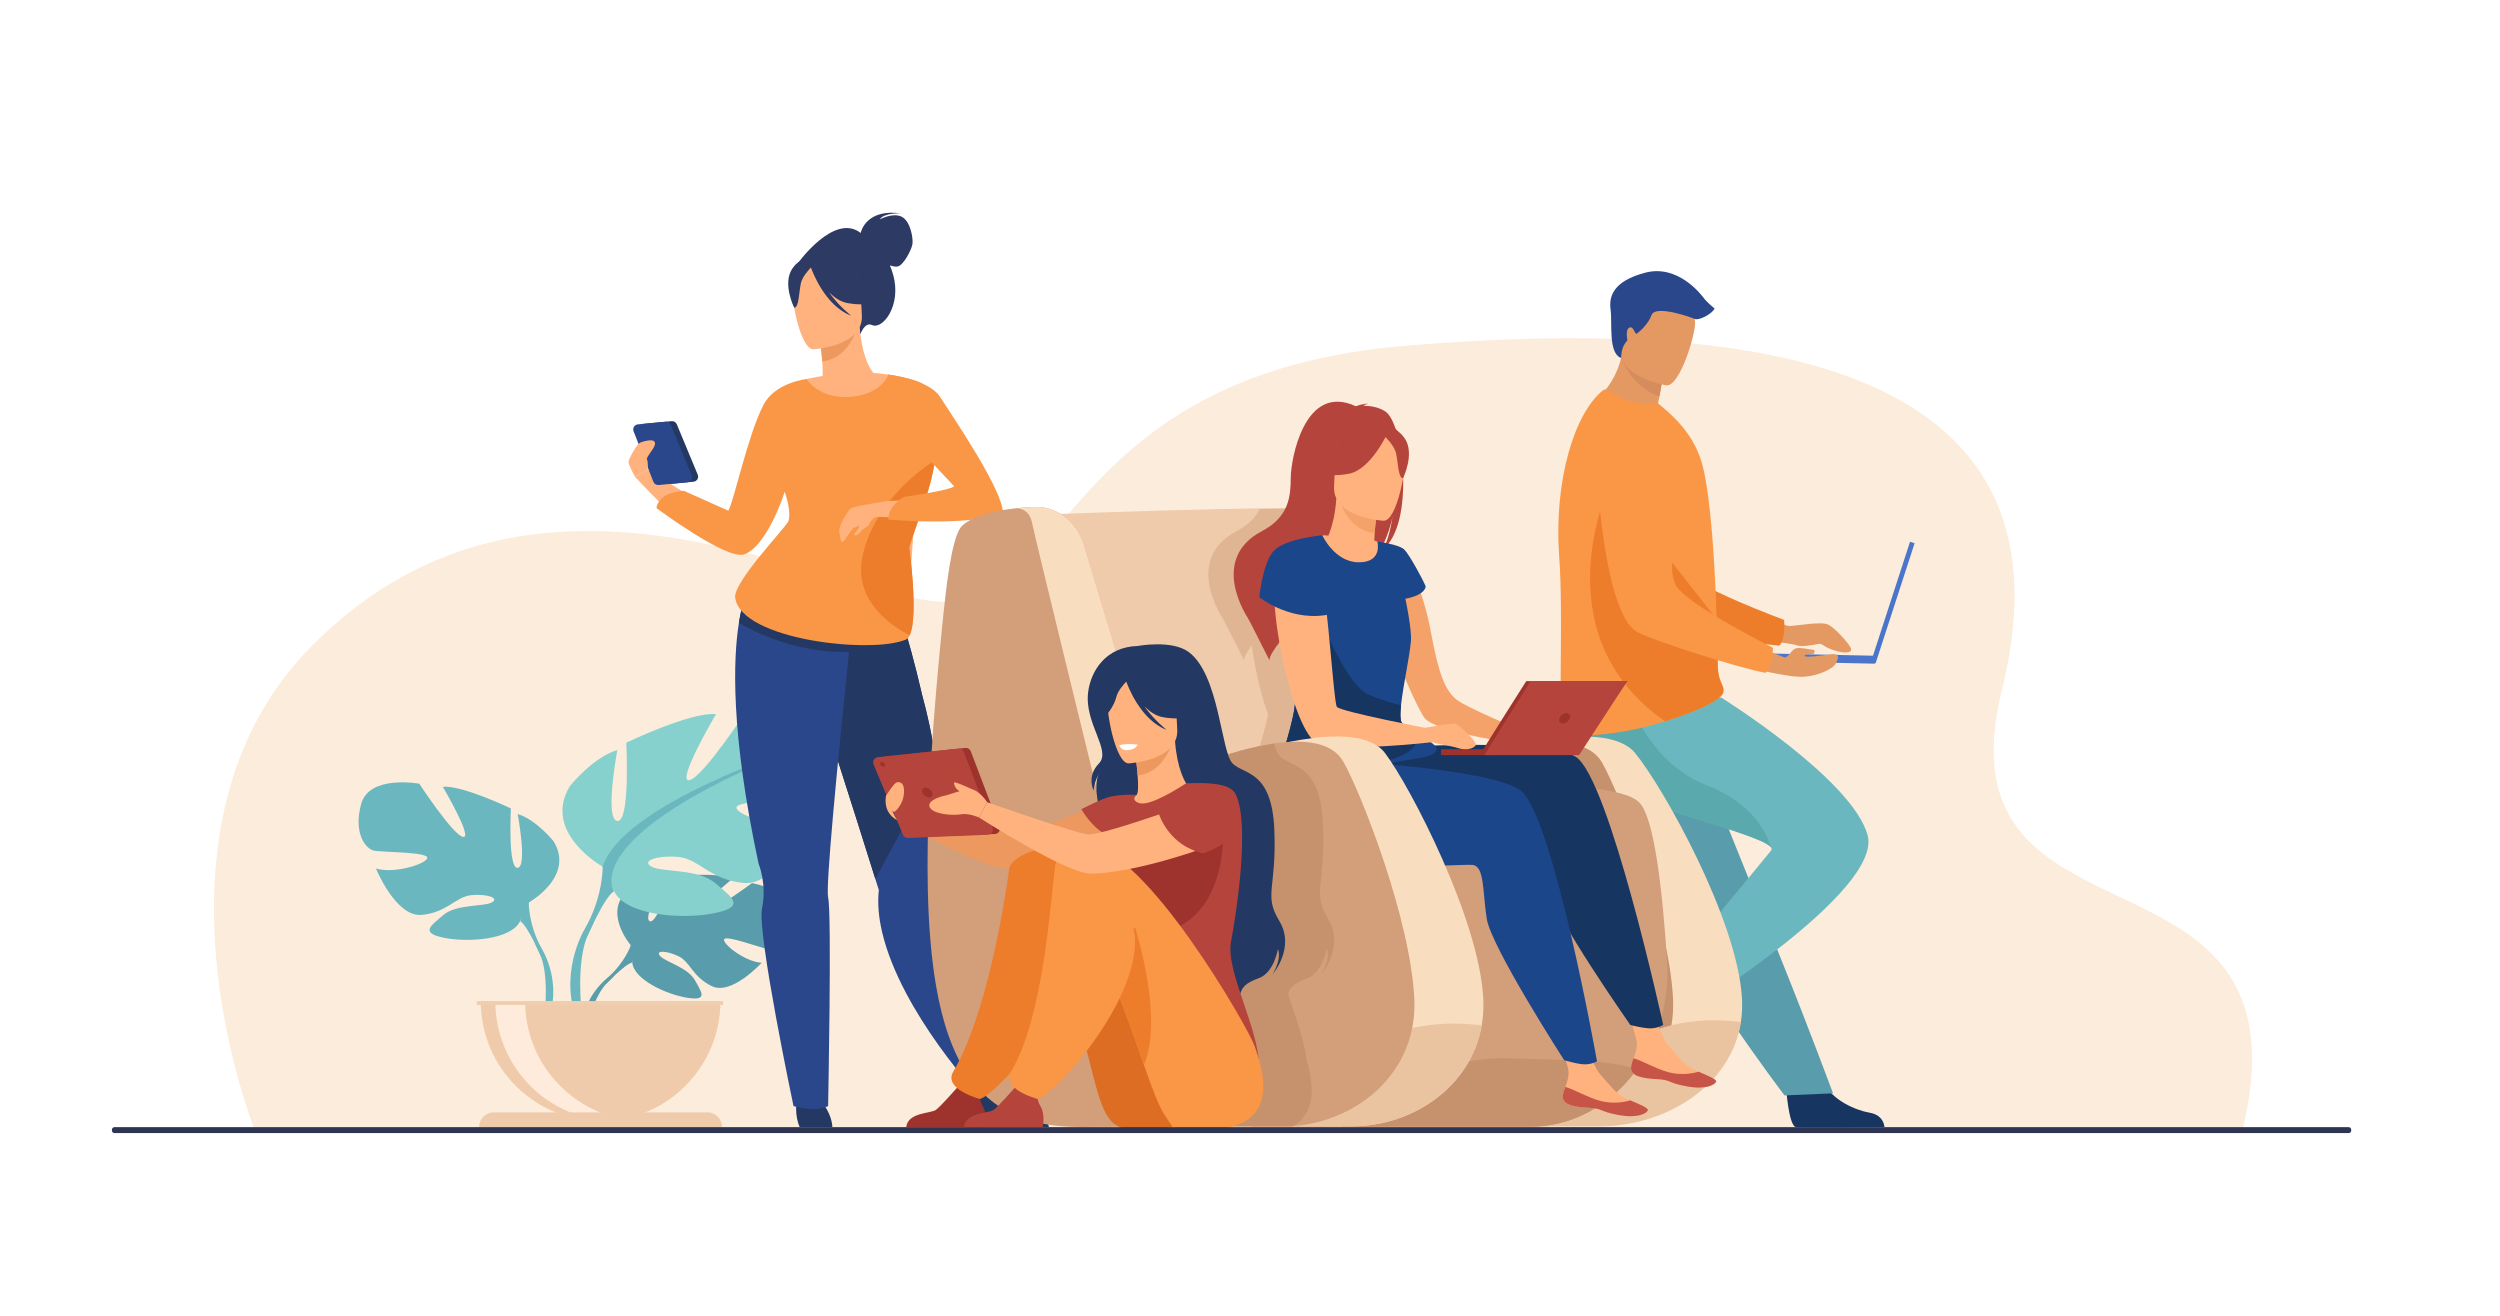 <?xml version="1.0" encoding="utf-8"?>
<!-- Generator: Adobe Illustrator 27.5.0, SVG Export Plug-In . SVG Version: 6.00 Build 0)  -->
<svg version="1.1" id="_x3C_Layer_x3E_" xmlns="http://www.w3.org/2000/svg" xmlns:xlink="http://www.w3.org/1999/xlink" x="0px"
	 y="0px" viewBox="0 0 3116 1640" style="enable-background:new 0 0 3116 1640;" xml:space="preserve">
<rect style="fill:#FFFFFF;" width="3116" height="1640"/>
<g>
	<g>
		<path style="fill:#FCECDB;" d="M317.671,1408.78c0,0-152.837-377.901,70.754-603.547
			c288.394-291.043,661.072-47.767,800.912-54.859c139.84-7.093,147.716-286.349,565.54-319.704
			c323.064-25.79,853.626-27.823,740.436,428.428c-86.057,346.881,392.743,167.206,299.518,550.415L317.671,1408.78z"/>
		<g>
			<g>
				<path style="fill:#599DAD;" d="M786.243,1178.245c0,0-36.364-42.424-2.243-69.37c0,0,24.924-15.09,45.247-13.864
					c0,0-28.797,48.289-19.481,53.092c9.316,4.803,28.209-56.12,28.209-56.12s56.719-5.501,74.964,3.271
					c0,0-48.486,39.678-38.274,42.04c10.212,2.362,62.584-36.583,62.584-36.583s52.789,8.983,49.975,41.187
					c-2.816,32.202-21.005,42.146-28.999,41.29c-7.995-0.856-54.76-18.707-55.778-12.158c-1.018,6.551,27.131,27.958,46.844,28.96
					c0,0-37.217,41.044-61.951,29.198c-24.735-11.845-26.848-30.622-42.266-37.665c-15.418-7.042-28.58-7.024-22.215,0.158
					c6.366,7.183,34.271,14.163,43.088,29.76s16.729,26.116-8.862,22.266c-25.59-3.851-67.189-22.575-69.015-44.019
					C786.243,1178.245,786.243,1178.245,786.243,1178.245z"/>
				<g>
					<path style="fill:#599DAD;" d="M961.284,1142.766c0,0-143.378-5.525-175.041,35.479c0,0-7.003,20.973-28.551,40.069
						l-3.358,9.154c0,0,24.845-26.196,33.734-27.781C788.068,1199.688,774.166,1148.887,961.284,1142.766z"/>
					<path style="fill:#599DAD;" d="M757.692,1218.314c0,0-30.775,22.761-32.913,63.427l5.586,0.5c0,0,9.829-42.049,27.594-58.492
						C775.725,1207.305,757.692,1218.314,757.692,1218.314z"/>
				</g>
			</g>
			<g>
				<path style="fill:#6BB7BF;" d="M659.102,1124.893c0,0,57.845-32.394,30.851-76.356c0,0-21.597-26.994-44.734-33.936
					c0,0,12.341,65.559,0,67.101c-12.341,1.543-8.484-74.042-8.484-74.042s-60.931-29.309-84.841-26.995
					c0,0,37.794,64.016,25.453,62.474s-54.762-66.33-54.762-66.33s-62.473-11.569-72.499,25.452
					c-10.027,37.021,6.17,55.532,15.425,57.846c9.256,2.314,68.644,1.543,67.102,9.256c-1.542,7.713-41.648,20.053-64.016,13.111
					c0,0,24.681,60.931,57.074,57.846c32.394-3.085,42.42-23.138,62.474-24.681c20.053-1.543,34.707,3.856,24.681,9.255
					c-10.026,5.399-43.963,1.77-60.159,15.539c-16.197,13.77-29.309,22.254,0.77,28.424c30.08,6.171,84.069,2.314,94.867-20.824
					C659.102,1124.893,659.102,1124.893,659.102,1124.893z"/>
				<g>
					<path style="fill:#6BB7BF;" d="M478.623,1013.829c0,0,161.969,52.447,180.479,111.063c0,0-0.772,26.224,15.425,56.304v11.569
						c0,0-16.968-39.336-26.224-44.734C648.304,1148.031,684.555,1097.127,478.623,1013.829z"/>
					<path style="fill:#6BB7BF;" d="M674.527,1181.196c0,0,24.978,37.931,10.738,84.103l-6.426-1.727c0,0,6.237-50.854-6.831-76.433
						C658.94,1161.563,674.527,1181.196,674.527,1181.196z"/>
				</g>
			</g>
			<g>
				<path style="fill:#86D1CD;" d="M751.13,1080.218c0,0-76.251-42.701-40.667-100.651c0,0,28.467-35.585,58.968-44.734
					c0,0-16.267,86.418,0,88.451c16.267,2.034,11.183-97.602,11.183-97.602s80.318-38.635,111.836-35.584
					c0,0-49.817,84.385-33.551,82.352c16.268-2.033,72.186-87.436,72.186-87.436s82.352-15.25,95.568,33.551
					c13.217,48.801-8.134,73.201-20.335,76.252c-12.199,3.05-90.484,2.033-88.45,12.199c2.033,10.168,54.9,26.435,84.385,17.284
					c0,0-32.535,80.318-75.235,76.251c-42.701-4.065-55.918-30.5-82.352-32.533s-45.751,5.084-32.533,12.2
					c13.216,7.116,57.95,2.332,79.301,20.483c21.351,18.15,38.634,29.334-1.017,37.468s-110.818,3.05-125.053-27.45
					C751.13,1080.218,751.13,1080.218,751.13,1080.218z"/>
				<g>
					<path style="fill:#6BB7BF;" d="M989.034,933.815c0,0-213.504,69.135-237.904,146.403c0,0,1.017,34.567-20.334,74.218v15.25
						c0,0,22.368-51.851,34.567-58.967C765.363,1110.719,717.579,1043.617,989.034,933.815z"/>
					<path style="fill:#6BB7BF;" d="M730.796,1154.436c0,0-32.927,50-14.154,110.863l8.471-2.275c0,0-8.223-67.037,9.004-100.754
						C751.343,1128.554,730.796,1154.436,730.796,1154.436z"/>
				</g>
			</g>
			<path style="fill:#EFCBAB;" d="M748.56,1397.284c82.492,0,149.365-66.873,149.365-149.364H599.195
				C599.195,1330.411,666.069,1397.284,748.56,1397.284z"/>
			<path style="fill:#FFEBDC;" d="M785.315,1396.142c-6.074,0.759-12.27,1.144-18.557,1.144
				c-82.49,0-149.357-66.877-149.357-149.367h37.106C654.507,1324.129,711.579,1387.003,785.315,1396.142z"/>
			<path style="fill:#EFCBAB;" d="M899.988,1404.885H597.133l0,0c0-10.178,8.251-18.428,18.428-18.428h266
				C891.737,1386.457,899.988,1394.707,899.988,1404.885L899.988,1404.885z"/>
			<rect x="594.284" y="1247.918" style="fill:#EFCDAF;" width="307.038" height="4.582"/>
		</g>
		<g>
			<path style="fill:#163560;" d="M2226.114,1354.324c0,0,3.096,49.927,12.755,50.643c1.284,0.096,48.992,0.096,48.992,0.096
				l60.898-0.354c0,0-0.398-14.674-18.199-17.775c-17.801-3.103-47.598-15.613-58.381-39.141
				C2260.835,1323.041,2226.114,1354.324,2226.114,1354.324z"/>
			<path style="fill:#E49963;" d="M2193.612,763.87c0,0,28.75,16.347,36.798,16.346c8.048-0.003,39.642-6.107,48.447-1.607
				c8.807,4.5,24.747,22.604,27.738,28.519c5.377,10.635-21.651,5.938-34.427-3.121c-1.854-1.315-4.163-1.802-6.382-1.317
				c-6.617,1.443-20.365,3.941-27.002,1.485c-8.926-3.306-55.941-6.973-55.941-6.973L2193.612,763.87z"/>
			<path style="fill:#ED7D2B;" d="M1974.874,541.213c0,0,29.804,211.826,79.153,230.798c24.352,9.362,131.971,30.583,163.805,32.715
				c0,0,7.799-6.326,5.898-32.077c0,0-112.752-41.394-128.77-63.906c-23.84-33.504,14.798-136.871-15.114-168.338
				C2049.933,508.939,1999.551,495.414,1974.874,541.213z"/>
			<path style="fill:#599DAD;" d="M1984.917,987.488c8.694,14.748,18.75,28.568,29.114,41.655
				c32.033,40.438,66.901,73.78,72.977,105.297c1.206,6.281,3.124,13.046,5.631,20.173c2.537,7.22,5.672,14.81,9.292,22.658
				c13.593,29.526,33.919,62.611,54.216,92.685c35.086,51.988,68.077,95.369,68.077,95.369l60.504-2.579
				c-2.423-6.064-28.812-77.847-64.113-165.57c-14.335-35.611-29.578-73.491-44.284-110.021c-1.96-4.879-3.92-9.736-5.859-14.552
				c-4.495-11.18-8.92-22.185-13.241-32.899c-33.146-82.371-59.548-147.963-59.548-147.963s-132.482-50.185-146.24-17.666
				C1940.097,900.89,1949.337,927.156,1984.917,987.488z"/>
			<path style="fill:#163560;" d="M2086.014,1211.692c0,0-42.084,27.042-38,35.825c0.543,1.168,23.8,42.821,23.8,42.821
				l29.996,53.001c0,0,12.618-7.501,6.649-24.557c-5.971-17.055-9.571-49.169,5.714-70.054
				C2130.254,1226.758,2086.014,1211.692,2086.014,1211.692z"/>
			<path style="fill:#6BB7BF;" d="M2106.604,1259.224c0,0-26.301-23.197-30.938-40.214c0,0,108.374-129.848,131.882-158.952
				c1.078-1.333,0.805-2.802-0.62-4.409c-17.747-20.012-214.933-60.692-240.704-100.789c-8.883-13.813-13.914-26.932-16.652-38.39
				c-5.844-24.466-1.224-41.364-1.224-41.364l196.93-5.696c0,0,163.964,102.094,182.533,171.705
				C2346.369,1110.726,2106.604,1259.224,2106.604,1259.224z"/>
			<path style="fill:#5AA9AD;" d="M2206.927,1055.648c-17.747-20.012-214.933-60.692-240.704-100.789
				c-8.883-13.813-13.914-26.932-16.652-38.39v-24.923l83.698-13.164c0,0,23.735,73.035,94.032,100.424
				C2193.143,1004.46,2205.612,1049.979,2206.927,1055.648z"/>
			<path style="fill:#E49963;" d="M2091.39,527.862c-39.84,10.298-105.882-26.611-105.882-26.611s25.645-17.237,35.147-55.097
				c0.484-1.908,0.913-3.862,1.306-5.87c4.173-0.886,12.041-2.557,20.459-4.337l30.428,27.262c0,0-0.693,11.319-4.5,30.774
				c-0.658,3.397-1.415,7.038-2.292,10.919C2082.389,515.018,2091.39,527.862,2091.39,527.862z"/>
			<path style="fill:#F99746;" d="M1943.326,692.996c5.705,76.748-1.8,193.475,4.673,213.69c5.587,17.44,69.243,7.072,94.651,1.249
				c9.404-2.154,20.795-5.233,32.561-8.873c32.816-10.162,68.574-24.672,72.41-35.443c0.148-0.423,0.275-0.836,0.354-1.239
				c0.354-1.564,0.275-3.029-0.069-4.515c-1.278-5.49-6.206-11.431-6.787-25.025c-0.649-15.179-0.551-33.053-1.122-52.274
				c-0.029-2.164-0.058-4.525-0.294-6.679l-0.01-0.788c-0.011-0.413-0.021-0.815-0.029-1.228
				c-0.552-21.436-1.673-43.972-2.972-66.321c-0.826-14.037-1.78-27.938-2.882-41.257c-2.863-34.381-6.719-64.954-11.824-84.284
				c-8.342-31.508-26.737-52.058-43.48-67.117l-12.109-10.389c-13.516,2.951-29.49,0.994-43.941-5.853
				c-15.641-7.427-21.042-12.749-23.766-10.742C1962.567,513.775,1936.588,599.171,1943.326,692.996z"/>
			<path style="fill:#ED7D2B;" d="M2075.211,899.063c32.816-10.162,68.574-24.672,72.41-35.443c0.148-0.423,0.275-0.836,0.354-1.239
				c-0.021-1.505-0.039-3.011-0.069-4.515c-1.278-5.49-6.206-11.431-6.787-25.025c-0.649-15.179-0.551-33.053-1.122-52.274
				c-0.029-2.164-0.058-4.525-0.294-6.679l-0.01-0.788c-0.011-0.413-0.021-0.815-0.029-1.228l-132.668-169.022
				C2006.996,602.849,1917.818,788.552,2075.211,899.063z"/>
			<path style="fill:#D68D5D;" d="M2072.848,463.209c0,0-0.693,11.319-4.5,30.774c-29.717-9.603-43.191-36.444-47.692-47.829
				c0.484-1.908,0.913-3.862,1.306-5.87c4.173-0.886,12.041-2.557,20.459-4.337L2072.848,463.209z"/>
			<path style="fill:#E49963;" d="M2076.846,480.364c0,0-64.801-10.814-57.445-51.065c7.355-40.251,3.946-68.756,45.631-63.553
				s46.895,22.027,47.707,36.06C2113.551,415.838,2093.892,482.141,2076.846,480.364z"/>
			<g>
				
					<rect x="2356.082" y="672.205" transform="matrix(-0.951 -0.309 0.309 -0.951 4370.691 2193.974)" style="fill:#4A75CB;" width="6.008" height="157.335"/>
				
					<rect x="2172.655" y="814.98" transform="matrix(-1 -0.021 0.021 -1 4492.391 1687.804)" style="fill:#4A75CB;" width="165.103" height="9.877"/>
			</g>
			<path style="fill:#E49963;" d="M2175.873,830.976c0,0,53.037,13.983,72.927,12.517c19.889-1.468,36.431-10.927,38.933-15.865
				c2.503-4.939,7.762-13.697-5.779-12.08c-13.541,1.617-32.027,4.495-32.602,1.893c-0.572-2.602,11.039-2.354,11.039-2.354
				s3.51-5.104-0.909-5.289c-4.421-0.184-17.312-3.683-22.1-1.289c-4.788,2.394-9.208,11.234-12.706,10.866
				c-3.5-0.368-44.383-18.417-44.383-18.417L2175.873,830.976z"/>
			<path style="fill:#F99746;" d="M1988.025,549.904c0,0,6.27,213.82,53.229,238.119c23.17,11.989,127.793,44.945,159.198,50.574
				c0,0,8.448-5.429,9.398-31.233c0,0-107.501-53.572-120.938-77.713c-20.001-35.928,29.798-134.406,3.535-168.978
				C2066.187,526.102,2017.602,507.105,1988.025,549.904z"/>
			<path style="fill:#2B478B;" d="M2020.655,446.154c0,0-0.742-13.81,7.778-21.722c0,0-2.967-13.846,2.511-16.129
				c5.478-2.282,6.618,9.358,9.129,7.532c2.511-1.825,13.694-10.499,18.487-23.28c4.793-12.78,48.658,2.699,53.771,5.001
				c5.113,2.303,21.546-6.142,24.741-12.989c0,0-9.129-7.304-13.238-12.78c-4.107-5.479-32.865-42.452-73.034-31.953
				c-40.17,10.499-45.646,29.67-43.365,46.103C2009.719,402.37,2004.204,440.641,2020.655,446.154z"/>
		</g>
		<g>
			<path style="fill:#233862;" d="M802.521,528.238l34.573-3.302c2.772-0.265,5.394,1.311,6.464,3.884l26.103,62.83
				c1.638,3.943-1.007,8.346-5.258,8.753l-35.975,3.436c-2.82,0.268-5.477-1.363-6.512-3.999l-24.701-62.966
				C795.676,532.949,798.322,528.641,802.521,528.238z"/>
			<path style="fill:#2B478B;" d="M1240.906,1358.413l-18.346,9.737c0,0-99.195-105.184-123.045-206.118
				c-4.252-18.021-5.976-35.797-4.152-52.659c0,0-1.441-4.57-3.966-12.654c-0.11-0.354-0.224-0.716-0.336-1.078
				c-1.104-3.547-2.429-7.719-3.9-12.441c-4.788-15.253-11.369-36.125-18.865-59.887c-17.266-54.684-56.755-178.01-73.63-229.309
				l121.281-43.88c0,0,13.775,31.414,33.571,116.796c3.048,11.146,6.104,23.468,8.956,36.895
				c3.234,15.209,6.252,31.838,8.765,49.803c4.254,30.435,7.095,64.676,7.271,102.232c0.067,15.278-0.307,31.12-1.213,47.467
				c-0.663,11.985,1.117,27.957,4.458,46.127C1193.037,1232.512,1240.906,1358.413,1240.906,1358.413z"/>
			<path style="fill:#233862;" d="M1307.312,1404.885h-98.054c0,0-3.665-15.639,2.772-26.281c5.698-9.416,3.514-14.78-0.706-22.57
				c4.441,1.818,10.188,3.473,16.515,3.11c4.886-0.281,10.052-2.498,14.582-5.129c4.22,4.812,22.29,25.291,27.937,29.349
				C1276.766,1387.967,1305.338,1386.327,1307.312,1404.885z"/>
			<path style="fill:#233862;" d="M1167.239,953.617l-76.178,142.023c-1.104-3.547-2.429-7.719-3.9-12.441
				c-4.788-15.253-11.369-36.125-18.865-59.887c-17.266-54.684-56.755-178.01-73.63-229.309l121.281-43.88
				c0,0,13.775,31.414,33.571,116.796c3.048,11.146,6.104,23.468,8.956,36.895C1161.709,919.023,1164.727,935.652,1167.239,953.617z
				"/>
			<path style="fill:#FFB27D;" d="M837.036,640.418c-0.608,0.524-29.671-29.186-45.19-45.647l15.545-9.464l84.878,53.285
				L837.036,640.418z"/>
			<path style="fill:#233862;" d="M992.691,1374.192c0,0-2.282,16.651,4.108,30.692h40.626c0,0,0.305-12.129-10.043-27.345
				C1017.037,1362.324,992.691,1374.192,992.691,1374.192z"/>
			<path style="fill:#2C3A64;" d="M1072.751,290.375c0.549-2.598,7.474-30.409,50.629-24.415c0,0-21.534-1.157-26.792,7.483
				c0,0,16.358-8.959,27.414-3.238c11.056,5.722,14.359,27.411,13.256,34.164c-1.104,6.753-11.385,27.351-19.13,27.907
				c-2.935,0.211-6.141-0.54-8.995-1.554c1.439,3.428,2.783,7.167,3.973,11.289c11.002,38.117-12.627,69.387-26.459,63.07
				c-8.87-4.051-14.26,11.352-14.26,11.352l-77.574-88.816C994.813,327.617,1039.922,264.763,1072.751,290.375z"/>
			<path style="fill:#FFB27D;" d="M993.358,528.549c10.12,7.021,22.809,12.812,38.738,16.487
				c59.711,13.796,82.594-36.671,91.188-71.313c-8.143-4.659-15.805-5.687-20.229-6.215c-4.316-0.509-8.855-0.847-12.614-1.033
				c-6.705-5.136-16.695-26.154-18.904-58.788l-2.81,0.754l-47.06,12.88c0,0,2.156,14.959,3.212,29.099
				c0.816,11.063,0.945,21.637-1.149,24.224c-3.673,0.797-5.877,1.317-5.877,1.317s-0.003,0.016-0.023,0.044
				C1017.198,477.04,1003.545,499.492,993.358,528.549z"/>
			<path style="fill:#ED985F;" d="M1021.666,421.328c0,0,2.163,14.947,3.211,29.099c26.661-2.67,39.034-28.053,43.852-41.977
				L1021.666,421.328z"/>
			<path style="fill:#FFB27D;" d="M1013.705,435.37c0,0,63.282-3.491,60.501-42.867c-2.78-39.375,3.515-66.345-37.008-65.78
				c-40.522,0.564-47.302,16.144-49.571,29.512C985.359,369.603,997.172,435.265,1013.705,435.37z"/>
			<path style="fill:#2C3A64;" d="M987.937,334.209c8.921-12.544,16.491-10.476,20.883-7.212
				c33.187-21.471,57.463,5.014,57.463,5.014c6.254,27.947,27.788,42.669,27.788,42.669s-11.011,7.942-38.061,3.019
				c-8.262-1.505-15.92-6.751-22.577-13.303c12.04,17.246,27.601,29.177,27.601,29.177c-32.775-12.389-48.681-55.599-50.285-60.174
				c-3.61,3.742-10.676,11.815-12.465,19.359c-2.432,10.252-2.369,30.994-8.435,30.723
				C989.849,383.48,974.558,353.02,987.937,334.209z"/>
			<path style="fill:#FFB27D;" d="M1003.464,472.793c0,0,103.092-25.029,147.92,11.942l-22.402,312.43l-201.622-48.708
				c0,0,5.673-19.77,44.335-72.341C1010.356,623.546,993.539,546.435,1003.464,472.793z"/>
			<path style="fill:#2B478B;" d="M1063.563,762.387c0,0-0.119,1.059-0.329,3.077c-0.092,0.867-0.21,1.917-0.338,3.141
				c-0.867,8.098-2.51,23.636-4.628,43.839c-5.532,52.986-14.215,138.091-20.131,205.265c-4.629,52.521-7.567,94.088-5.979,100.762
				c4.775,20.084,0,260.187,0,260.187c-17.136,8.217-43.118,0-43.118,0s-45.646-216.365-39.256-246.438
				c6.391-30.072-4.272-55.743-4.272-55.743c-35.44-165.051-31.561-256.527-24.522-300.32c2.045-12.736,4.363-21.435,6.062-26.74
				c1.434-4.51,2.428-6.572,2.428-6.572C1007.655,721.807,1063.563,762.387,1063.563,762.387z"/>
			<path style="fill:#233862;" d="M1128.984,797.161c-24.047,10.097-48.012,14.516-70.716,15.282
				c-20.752,0.694-40.443-1.662-58.19-5.523c-38.663-8.408-68.105-23.974-79.088-30.766c2.045-12.736,4.363-21.435,6.062-26.74
				c23.801-16.944,82.648-0.731,130.724,17.246c1.716,0.647,3.423,1.296,5.121,1.944
				C1099.716,782.682,1128.984,797.161,1128.984,797.161z"/>
			<path style="fill:#F99746;" d="M1165.282,573.847c-4.975,37.586-24.887,83.58-31.997,108.339c0,0,11.886,85.953,0.538,109.553
				c-1.288,2.692-2.885,4.574-4.839,5.423c-42.041,18.313-205.767,0.529-212.678-52.284c-2.512-19.19,62.362-86.692,66.143-94.881
				c1.57-3.388,3.24-14.37-4.364-37.13c-10.782,33.239-30.693,71.62-50.723,78.166c-22.011,7.202-109.042-57.652-109.042-57.652
				s-0.502-7.878,10.5-15.329c7.074-4.792,23.324-6.407,23.324-6.407l55.653,24.904c6.984-11.95,24.385-94.626,43.813-131.946
				c14.606-28.055,53.607-32.118,53.607-32.118s16.231,25.745,55.487,22.094c39.257-3.651,46.436-27.682,46.436-27.682
				s34.816,4.629,45.544,13.283C1154.544,481.68,1171.811,524.604,1165.282,573.847z"/>
			<path style="fill:#ED7D2B;" d="M1133.285,682.185c0,0,11.886,85.953,0.538,109.553c-30.63-15.374-70.553-48.56-58.401-100.414
				c17.647-75.336,89.86-117.478,89.86-117.478C1160.308,611.433,1140.396,657.427,1133.285,682.185z"/>
			<path style="fill:#FFB27D;" d="M1107.141,624.409c0,0-43.602,6.319-47.081,9.572c-3.479,3.254-15.51,22.167-14.026,28.745
				c1.483,6.577,1.329,13.358,3.996,12.892c2.666-0.468,11.377-17.186,14.668-17.952c3.29-0.768,6.004-3.02,6.403-1.552
				c0.4,1.468-6.692,8.5-6.342,10.5s5.934-0.342,8.441-4.223s8.768-5.802,9.708-8.219c0.939-2.417,5.262-10.422,11.131-10.055
				C1099.906,644.484,1107.141,624.409,1107.141,624.409z"/>
			<polygon style="fill:#FFB27D;" points="1149.564,622.692 1107.141,624.409 1092.625,644.195 1150.325,646.125 			"/>
			<path style="fill:#F99746;" d="M1107.141,466.896c0,0,50.564,5.999,64.487,27.682c17.604,27.416,79.795,118.334,78.456,145.849
				c0,0-38.745,15.435-142.903,7.161c0,0-1.893-15.756,20.018-28.393c0,0,55.918-7.658,62.079-13.086l-41.517-44.119
				L1107.141,466.896z"/>
			<path style="fill:#2B478B;" d="M794.988,528.924l34.573-3.303c2.772-0.264,5.395,1.31,6.464,3.884l26.103,62.831
				c1.638,3.942-1.006,8.346-5.257,8.751l-35.976,3.438c-2.82,0.269-5.477-1.363-6.513-4.001l-24.699-62.964
				C788.144,533.633,790.791,529.324,794.988,528.924z"/>
			<path style="fill:#FFB27D;" d="M791.846,594.771c0,0-9.13-15.748-8.444-19.628c0.684-3.881,10.133-21.872,14.987-23.66
				c8.672-3.195,20.845-5.174,17.498,3.956c-2.211,6.026-10.956,14.759-9.435,17.498c1.521,2.738,0.939,12.37,0.939,12.37
				L791.846,594.771z"/>
		</g>
		<g>
			<path style="fill:#F9DDBF;" d="M2169.784,1273.879c-12.389,79.389-93.403,129.947-176.499,129.947h-164.584l12.872-462.731
				c0,0,157.035-50.403,196.474-2.456c34.555,42.004,128.259,208.277,133.188,306.692
				C2171.729,1255.209,2171.218,1264.74,2169.784,1273.879z"/>
			<path style="fill:#C6916D;" d="M1732.883,990.095c0,0,222.023-113.325,264.077-39.298c22.33,39.306,83.777,196.118,88.313,294.53
				c4.408,95.622-78.434,158.496-163.653,158.496h-151.354L1732.883,990.095z"/>
			<path style="fill:#EFCBAB;" d="M1774.627,1052.948c-1.871,9.631-19.846,18.568-46.522,26.475
				c-4.702,1.396-9.668,2.758-14.872,4.09c-90.791,23.188-251.604,36.134-266.934,29.296
				c-21.181-9.449-151.183-471.341-151.183-471.341s124.096-4.664,222.647-6.938c33.715-0.768,64.436-1.26,86.182-1.195
				c2.646,0.009,5.14,0.182,7.477,0.519c9.412,1.342,16.396,5.268,21.929,11.22c15.867,17.054,19.802,50.732,34.491,87.962
				c14.524,36.81,32.354,82.749,49.262,128.341c4.355,11.749,8.654,23.472,12.818,35.021c1.178,3.259,2.337,6.5,3.496,9.723
				C1758.405,976.042,1777.649,1037.346,1774.627,1052.948z"/>
			<path style="fill:#EAC3A0;" d="M2169.784,1273.879c-12.389,79.389-93.403,129.947-176.499,129.947h-80.73
				C1966.391,1367.336,2015.068,1254.88,2169.784,1273.879z"/>
			<path style="fill:#E0B594;" d="M1733.418,906.12c-4.127-0.676-9.449-1.552-15.483-2.575c-1.27-1.286-2.255-2.583-2.849-3.879
				c-2.429-5.341-0.768-20.688,2.018-38.289c-16.907-45.592-34.737-91.531-49.262-128.341
				c-14.689-37.229-18.624-70.908-34.491-87.962c-5.532-5.951-12.517-9.878-21.929-11.22c-13.101,0.183-26.932,0.411-41.2,0.676
				c-5.067,10.052-13.804,19.536-28.896,27.479c-67.329,35.441-17.382,108.476-17.382,108.476
				c0.483,0.329,26.722,52.477,26.722,52.477c-0.091-3.643,3.441-10.161,9.494-18.46c4.465,31.177,11.731,63.011,20.414,85.798
				c-4.757,24.074-16.963,59.934-23.5,87.359c-5.23,21.874-6.847,38.361,1.79,39.174c0.967,0.092,2.045,0.082,3.204,0
				c-0.539,7.623,0.949,15.657,5.258,23.982c16.872,32.62,98.041,38.49,160.778,38.608c26.677-7.906,44.651-16.844,46.522-26.475
				C1777.649,1037.346,1758.405,976.042,1733.418,906.12z"/>
			<path style="fill:#D39E7A;" d="M2040.184,1332.727c-31.771,44.141-80.503,72.433-134.787,71.557l-233.364,0.118l-111.808,0.055
				l125.793-414.301c0,0,318.396-31.678,357.653,10.564c18.231,19.609,28.465,108.42,34.198,197.942
				C2081.101,1249.138,2066.412,1296.328,2040.184,1332.727z"/>
			<path style="fill:#C6916D;" d="M2040.184,1332.727c-31.771,44.141-80.503,72.433-134.787,71.557l-233.364,0.118
				c27.461-23.052,113.824-88.464,206.296-85.369C1948.424,1321.379,2004.086,1320.375,2040.184,1332.727z"/>
			<g>
				<path style="fill:#F4A269;" d="M1753.289,700.181c0,0,19.389,28.692,30.448,89.01c9.685,52.826,18.178,72.329,32.165,83.162
					c13.986,10.834,91.916,42.818,91.916,42.818l-5.826,13.651c0,0-114.223-15.557-127.053-34.647
					c-12.83-19.09-61.744-131.88-57.947-157.857C1720.789,710.343,1753.289,700.181,1753.289,700.181z"/>
				<g>
					<path style="fill:#FFB27D;" d="M2032.993,1330.289c-1.027,11.141,14.481,13.85,32.443,14.744s12.534,4.573,37.149,9.031
						c24.615,4.459,34.481-2.277,36.262-5.604c1.588-2.95-9.857-7.565-22.054-12.781c-1.535-0.65-3.071-1.322-4.608-1.994
						c-13.727-6.036-21.429-18.347-32.131-29.761c-10.138-10.811-19.762-45.427-19.762-45.427l-33.451-7.143
						c0,0,9.393,31.154,12.652,44.454c1.918,7.823-0.912,16.569-3.424,23.227C2034.717,1322.656,2033.35,1326.364,2032.993,1330.289
						z"/>
					<path style="fill:#C65447;" d="M2065.437,1345.033c17.962,0.895,12.534,4.573,37.149,9.031
						c24.615,4.459,34.481-2.277,36.262-5.604c1.588-2.95-9.857-7.565-22.054-12.781l-0.189,0.208c0,0-17.31,5.877-37.286,0.445
						c-16.284-4.422-32.029-14.152-43.248-17.297c-1.354,3.621-2.721,7.329-3.077,11.254
						C2031.966,1341.43,2047.475,1344.139,2065.437,1345.033z"/>
				</g>
				<path style="fill:#163560;" d="M1699.886,933.617c0,0,222.283-16.729,264.13,9.681c41.848,26.411,108.963,334.04,108.963,334.04
					s-4.143,3.32-13.395,4.321c-8.604,0.932-27.553-4.127-27.553-4.127s-96.454-137.645-103.248-172.32
					c-6.794-34.677-5.135-65.617-20.605-66.446s-208.322,23.445-237.493-27.945c-29.17-51.391-5.056-102.263-5.056-102.263
					L1699.886,933.617z"/>
				<g>
					<path style="fill:#FFB27D;" d="M1947.938,1365.992c-1.027,11.14,14.48,13.849,32.443,14.743s12.533,4.573,37.15,9.032
						c24.615,4.457,34.479-2.278,36.262-5.604c1.587-2.951-9.858-7.565-22.054-12.782c-1.535-0.65-3.073-1.322-4.609-1.994
						c-13.728-6.035-21.429-18.346-32.132-29.76c-10.137-10.812-19.762-45.427-19.762-45.427l-33.451-7.144
						c0,0,9.393,31.154,12.653,44.455c1.918,7.823-0.912,16.569-3.424,23.226C1949.66,1358.359,1948.295,1362.066,1947.938,1365.992
						z"/>
					<path style="fill:#C65447;" d="M1980.381,1380.735c17.963,0.895,12.533,4.573,37.15,9.032
						c24.615,4.457,34.479-2.278,36.262-5.604c1.587-2.951-9.858-7.565-22.054-12.782l-0.19,0.209c0,0-17.31,5.877-37.286,0.444
						c-16.285-4.422-32.03-14.152-43.248-17.297c-1.354,3.622-2.72,7.329-3.077,11.255
						C1946.91,1377.132,1962.418,1379.841,1980.381,1380.735z"/>
				</g>
				<path style="fill:#1C468A;" d="M1656.349,947.392c0,0,197.464,9.347,238.252,37.366
					c40.788,28.019,95.878,338.027,95.878,338.027s-4.269,3.156-13.553,3.797c-8.633,0.596-27.371-5.197-27.371-5.197
					s-91.023-141.293-96.463-176.207s-2.578-65.768-18.004-67.199c-15.427-1.43-209.077,15.319-236.225-37.167
					C1571.714,988.324,1656.349,947.392,1656.349,947.392z"/>
				<path style="fill:#B5453C;" d="M1726.712,512.865c-8.762-5.785-19.639-7.077-27.303-7.135c2.102-1.898,6.017-2.379,6.017-2.379
					c-4.687-1.02-15.566,2.971-15.566,2.971c-64.157-29.763-80.973,66.505-81.09,89.123c-0.128,22.615-1.689,48.555-35.908,66.565
					c-67.328,35.438-17.383,108.471-17.383,108.471c0.488,0.334,26.728,52.483,26.728,52.483
					c-0.448-18.314,89.945-108.775,135.682-134.623c11.715-14.993,17.355-42.482,17.784-44.646
					c-3.307,21.873-7.893,33.961-11.719,40.685C1763.335,652.702,1749.938,528.191,1726.712,512.865z"/>
				<path style="fill:#FFB27D;" d="M1648.051,667.131c0,0,17.435,0.756,35.819,2.502c12.495,1.186,25.829,2.563,32.871,5.506
					c17.402,7.275,15.577,38.087-20.94,32.381C1659.283,701.813,1645.49,676.268,1648.051,667.131z"/>
				<path style="fill:#FFB27D;" d="M1715.199,689.601c0.213,0.113,5.209,26.506-18.702,25.45
					c-15.696-0.692-49.55-19.686-46.561-33.125c1.422-6.389,13.283-22.964,15.669-60.796l2.857,0.764l48.045,12.887
					c0,0-2.13,15.248-3.125,29.68C1712.542,676.578,1712.51,688.121,1715.199,689.601z"/>
				<path style="fill:#F4A269;" d="M1716.508,634.78c0,0-2.13,15.248-3.125,29.68c-27.193-2.584-39.938-28.398-44.92-42.566
					L1716.508,634.78z"/>
				<path style="fill:#B5453C;" d="M1663.788,616.257c0,0-12.773-23.511-14.914-43.028c-1.528-13.935,8.889-64.517,59.696-53.744
					c0,0,14.803,2.462,28.176,12.855c10.637,8.265,25.628,25.577,4.686,68.924l-5.672,14.736L1663.788,616.257z"/>
				<path style="fill:#FFB27D;" d="M1724.694,649.054c0,0-64.53-3.233-61.897-43.39c2.632-40.155-3.924-67.617,37.389-67.249
					c41.313,0.366,48.305,16.214,50.687,29.831C1753.254,581.862,1741.549,648.861,1724.694,649.054z"/>
				<path style="fill:#B5453C;" d="M1729.609,539.389c0,0-20.789,45.93-48.34,51.089c-27.549,5.159-38.814-2.881-38.814-2.881
					s21.877-15.12,28.108-43.642C1670.563,543.955,1717.791,516.079,1729.609,539.389z"/>
				<path style="fill:#B5453C;" d="M1724.98,542.921c0,0,12.479,11.396,15.012,21.835c2.531,10.438,2.573,31.584,8.756,31.277
					c0,0,15.432-31.132,1.695-50.24C1735.879,525.53,1724.98,542.921,1724.98,542.921z"/>
				<path style="fill:#1C468A;" d="M1789.263,936.973c-5.222,6.243-21.528,8.16-38.956,11.027
					c-13.712,2.265-28.117,5.104-38.361,11.121c-23.262,13.656-99.264,59.814-121.539,57.715c-8.637-0.813-7.021-17.3-1.789-39.174
					c8.234-34.546,25.471-82.521,25.471-103.381c0-11.385,3.788-38.326,8.846-69.129c0.411-2.482,0.831-4.984,1.251-7.514
					c10.006-59.888,23.865-130.503,23.865-130.503s15.456,33.724,45.573,33.724c30.108,0,23.115-25.718,23.115-25.718
					s27.479,3.232,33.971,10.225c6.5,6.993,22.96,37.221,26.229,45.465c0,0,0.666,10.489-25.307,15.483
					c0,0,6.326,28.475,7.075,47.454c0.557,14.022-9.567,57.908-12.479,85.205c-1.032,9.668-1.169,17.255,0.401,20.696
					c2.009,4.409,8.509,8.801,15.903,13.109C1777.211,921.324,1795.461,929.55,1789.263,936.973z"/>
				<path style="fill:#163560;" d="M1762.531,912.779c16.67,28.42-45.209,36.965-55.451,42.981
					c-23.262,13.657-94.398,63.175-116.674,61.075c-8.637-0.813-7.021-17.3-1.789-39.174c8.234-34.546,25.471-82.521,25.471-103.381
					c0-11.385,3.788-38.326,8.846-69.129l26.813-25.744c0,0,28.729,74.258,56.118,86.428c14.352,6.373,29.342,10.581,40.361,13.138
					c-1.032,9.668-1.169,17.255,0.401,20.696C1748.637,904.079,1755.137,908.471,1762.531,912.779z"/>
				<path style="fill:#FFB27D;" d="M1639.81,689.362c0,0-22.926-13.923-45.091,12.488c-22.167,26.41,15.753,215.203,48.598,224.901
					c36.481,10.773,141.871-1.725,141.871-1.725l-2.03-16.47c0,0-112.193-21.512-116.855-27.506
					C1661.64,875.057,1651.465,692.407,1639.81,689.362z"/>
				<path style="fill:#1C468A;" d="M1648.051,667.131c0,0-47.082,4.247-60.755,19.732c-13.675,15.486-17.671,57.448-17.671,57.448
					s41.462,33.47,91.417,20.482L1648.051,667.131z"/>
				<g>
					<rect x="1796.193" y="933.852" style="fill:#9E332E;" width="62.188" height="7.348"/>
					<path style="fill:#9E332E;" d="M1845.173,940.193c0.608-2.432,57.168-91.244,57.168-91.244h125.846l-63.122,88.858
						L1845.173,940.193z"/>
					<path style="fill:#B5453C;" d="M1850.468,941.199c0.608-2.432,57.351-92.25,57.351-92.25h120.368l-60.053,92.25H1850.468z"/>
					<path style="fill:#9E332E;" d="M1956.578,895.373c-1.238,3.599-5.16,6.516-8.76,6.516c-3.599,0-5.512-2.917-4.271-6.516
						c1.238-3.6,5.16-6.517,8.76-6.517C1955.905,888.856,1957.817,891.773,1956.578,895.373z"/>
				</g>
				<path style="fill:#FFB27D;" d="M1774.004,907.579c0,0,36.529-7.07,40.654-5.303c4.124,1.767,27.103,22.389,24.746,26.514
					c-2.357,4.124-11.784,7.07-22.391,3.535c-10.605-3.535-33.584-5.303-37.707-10.605
					C1775.182,916.417,1774.004,907.579,1774.004,907.579z"/>
			</g>
			<path style="fill:#F9DDBF;" d="M1846.795,1278.032c-13.348,76.998-86.582,125.794-161.653,125.794h-151.355l11.84-462.731
				c0,0,144.409-50.403,180.68-2.456c31.779,42.004,117.952,208.277,122.489,306.692
				C1849.315,1256.716,1848.612,1267.635,1846.795,1278.032z"/>
			<path style="fill:#EAC3A0;" d="M1846.795,1278.032c-13.348,76.998-86.582,125.794-161.653,125.794h-121.12
				C1620.716,1365.4,1697.051,1259.227,1846.795,1278.032z"/>
			<path style="fill:#D39E7A;" d="M1612.162,1403.488c-1.133,0.083-2.266,0.155-3.396,0.22c-2.393,0.127-4.794,0.21-7.203,0.246
				c-0.795,0.009-1.599,0.019-2.401,0.019h-151.355l-0.009-0.073c-2.877,0.036-5.798,0.073-8.737,0.109
				c-15.585,0.191-31.862,0.374-46.962,0.502c-2.529,0.027-5.021,0.046-7.477,0.064c-0.913,0.009-1.826,0.009-2.721,0.018
				c-14.917,0.101-28.109,0.146-37.521,0.082c-13.229-0.091-25.699-1.022-37.431-2.885c-15.128-2.392-29.014-6.317-41.712-11.932
				c-4.574-2.019-8.993-4.264-13.266-6.737c-5.742-3.306-11.22-7.039-16.415-11.193c-13.429-10.727-25.041-24.293-34.92-41
				c-6.874-11.621-12.917-24.768-18.14-39.539c-6.573-18.523-11.858-39.604-15.921-63.439
				c-5.815-34.025-9.139-73.647-10.143-119.458c-0.402-18.451-0.43-37.896-0.092-58.392c0.538-32.738,2.018-68.142,4.382-106.349
				c3.323-53.653,8.408-112.839,15.128-177.986c6.125-59.505,13.191-101.099,23.472-110.575
				c15.163-13.977,46.788-19.601,68.789-21.854c0.009,0,0.009,0,0.019,0c13.657-1.398,23.581-1.507,23.581-1.507
				c26.877,0,50.769,19.299,59.396,47.975c17.563,58.391,48.924,162.786,81.561,271.983c0.165,0.548,0.329,1.096,0.493,1.643
				c1.872,6.271,3.753,12.561,5.633,18.86c0.283,0.96,0.575,1.918,0.868,2.877c1.835-0.822,3.743-1.681,5.715-2.548
				c0.063-0.036,0.128-0.064,0.2-0.091c7.825-3.469,16.68-7.267,26.238-11.139h0.009c4.957-2.008,10.089-4.043,15.384-6.07
				c14.935-5.725,31.058-11.385,47.399-16.26c7.249-2.173,14.552-4.19,21.811-5.979c9.32-2.31,18.568-4.264,27.579-5.715
				c0.311-0.055,0.566-0.092,0.785-0.128c1.068-0.174,2.128-0.329,3.187-0.484c38.863-5.705,72.587-1.743,86.537,22.869
				c22.33,39.422,83.771,196.693,88.309,295.391C1767.014,1336.022,1692.592,1397.454,1612.162,1403.488z"/>
			<path style="fill:#F9DDBF;" d="M1369.371,993.66c0,0-77.685-316.486-83.292-343.086c-2.495-11.855-10.196-16.14-17.953-17.241
				c13.654-1.396,23.589-1.502,23.589-1.502c26.879,0,50.766,19.237,59.393,47.83c18.813,62.364,53.457,177.368,88.551,294.504
				C1437.883,974.119,1369.371,993.66,1369.371,993.66z"/>
			<path style="fill:#C6916D;" d="M1655.6,1145.849c-20.788-34.363-3.333-40.809-6.519-117.788
				c-3.187-76.97-39.028-70.615-53.9-85.496c-2.721-2.738-5.03-8.326-7.212-15.813c-1.059,0.155-2.118,0.31-3.187,0.484
				c-0.219,0.036-0.475,0.073-0.785,0.128c-9.011,1.451-18.259,3.404-27.579,5.715c-7.259,1.789-14.562,3.807-21.811,5.979
				c-16.342,4.875-32.465,10.535-47.399,16.26c-5.295,2.027-10.427,4.063-15.384,6.07c-12.863,80.75-32.765,442.62-32.765,442.62
				c0.164,0.174,0.319,0.338,0.483,0.502c16.25-0.146,33.815-0.338,50.521-0.538c2.384-0.037,4.747-0.063,7.094-0.092l0.01,0.073
				h114.218c0.154-0.082,0.31-0.183,0.465-0.274c0.101-0.063,0.21-0.127,0.312-0.191c30.674-19.025,23.827-57.195,16.605-81.124
				c-2.912-25.589-14.214-55.561-23.453-83.424c2.866-8.48,6.893-13.329,24.175-19.71c19.199-7.075,24.237-37.293,24.237-37.293
				c5.132,13.511-6.6,32.162-6.91,32.654C1647.482,1213.808,1676.158,1179.81,1655.6,1145.849z"/>
		</g>
		<g id="girl_2_5_">
			<path style="fill:#ED985F;" d="M1400.438,989.856c0,0-115.227,50.2-136.142,49.288c-20.916-0.913-149.799-39.257-149.799-39.257
				l3.281,22.172c0,0,99.463,57.204,134.235,60.449c34.235,3.195,151.296-30.726,162.598-37.888
				C1425.914,1037.46,1433.281,997.104,1400.438,989.856z"/>
			<path style="fill:#233862;" d="M1417.75,805.178c0,0,42.508-8.073,63.68,7.387c38.349,28.005,40.408,124.557,54.782,138.939
				c14.373,14.383,49.02,8.246,52.104,82.668c3.083,74.421-13.795,80.643,6.307,113.865c20.102,33.221-8.504,66.471-8.504,66.471
				s11.716-18.338,6.695-31.576c0,0-4.877,29.214-23.438,36.061c-18.559,6.848-21.304,11.869-24.268,21.911
				c0,0-158.33-81.13-158.502-138.675c-0.173-57.545-31.158-114.547-15.942-139.483c0,0-6.776,10.668-7.607,22.536
				c0,0-9.13-17.494,6.694-33.777c15.824-16.284-18.563-49.984-13.471-89.013C1359.776,835.697,1378.578,806.345,1417.75,805.178z"
				/>
			<path style="fill:#FFB27D;" d="M1386.435,1044.684c10.12,7.02,22.81,12.81,38.738,16.485
				c59.711,13.796,82.594-36.671,91.188-71.313c-8.144-4.66-15.806-5.688-20.23-6.215c-4.315-0.51-8.855-0.848-12.614-1.034
				c-6.704-5.136-16.695-26.153-18.904-58.788l-2.81,0.754l-47.06,12.88c0,0,2.156,14.959,3.213,29.098
				c0.817,11.064,0.945,21.639-1.15,24.226c-3.672,0.797-5.876,1.316-5.876,1.316s-0.003,0.016-0.023,0.045
				C1410.273,993.173,1396.622,1015.625,1386.435,1044.684z"/>
			<path style="fill:#ED985F;" d="M1414.741,937.462c0,0,2.164,14.946,3.212,29.097c26.661-2.669,39.033-28.053,43.851-41.976
				L1414.741,937.462z"/>
			<path style="fill:#FFB27D;" d="M1406.78,951.504c0,0,63.282-3.492,60.503-42.868c-2.782-39.375,3.513-66.345-37.01-65.78
				c-40.521,0.565-47.302,16.144-49.569,29.513C1378.435,885.736,1390.248,951.396,1406.78,951.504z"/>
			<path style="fill:#233862;" d="M1381.013,850.342c8.921-12.545,16.491-10.475,20.883-7.211
				c33.187-21.473,57.463,5.013,57.463,5.013c6.254,27.947,27.787,42.669,27.787,42.669s-11.01,7.942-38.06,3.019
				c-8.263-1.505-15.92-6.751-22.577-13.303c12.04,17.246,27.601,29.178,27.601,29.178c-32.776-12.39-48.682-55.599-50.285-60.174
				c-3.61,3.742-10.676,11.814-12.465,19.358c-2.433,10.253-12.924,26.279-18.988,26.01
				C1372.371,894.9,1367.634,869.152,1381.013,850.342z"/>
			<path style="fill:#B5453C;" d="M1534.386,1173.347c5.715-29.215,24.348-145.934,5.715-183.492
				c-6.691-13.493-32.951-14.71-61.762-13.526c-8.965,5.787-43.126,27.658-57.157,24.929c-0.15-0.028-0.424-0.094-0.786-0.184
				c-6.606-1.652-9.102-6.295-3.59-10.296c0.012-0.009-14.27-1.377-31.99,1.96c-10.009,1.885-37.005,15.853-37.005,15.853
				s13.596,24.56,33.642,33.038c-3.408,30.492,1.659,43.944,33.293,114.373c26.73,59.533-3.606,113.131-3.606,113.131
				s157.354,126.516,158.23,62.099C1570.027,1282.734,1527.082,1210.686,1534.386,1173.347z"/>
			<path style="fill:#DD6D22;" d="M1403.339,1406.699c-8.558-0.966-16.263-5.65-21.046-12.812c-0.76-1.137-1.571-2.358-2.434-3.664
				c-17.911-27.114-24.88-110.152-65.169-198.616c-9.813-21.536-45.039-25.41-54.643-49.758c0,0-23.642-78.911,45.249-81.239
				s184.499,219.567,186.324,242.838C1493.391,1325.993,1537.168,1421.8,1403.339,1406.699z"/>
			<path style="fill:#9E332E;" d="M1129.527,1404.885h98.054c0,0,3.665-15.639-2.771-26.281c-5.698-9.416-3.515-14.78,0.705-22.57
				c-4.441,1.818-10.188,3.473-16.515,3.11c-4.885-0.281-10.051-2.498-14.582-5.129c-4.22,4.812-22.29,25.291-27.936,29.349
				C1160.074,1387.967,1131.502,1386.327,1129.527,1404.885z"/>
			<path style="fill:#9E332E;" d="M1524.049,1020.449c0,0,12.762,116.107-70.002,140.437
				c-82.764,24.328-106.259-106.83-39.435-116.265C1481.436,1035.188,1524.049,1020.449,1524.049,1020.449z"/>
			<path style="fill:#ED7D2B;" d="M1257.807,1083.422c-5.905,44.263-28.961,183.973-69.633,252.134
				c-13.113,21.976,33.036,34.294,33.285,34.229c6.189-1.619,16.501-11.487,21.254-15.771
				c33.02-29.759,100.051-114.024,100.051-181.581c0-32.941,0.578-95.852-23.375-111.842
				C1304.638,1050.745,1260.151,1065.842,1257.807,1083.422z"/>
			<path style="fill:#F99746;" d="M1461.807,1404.885c0,0-3.633-5.058-9.97-14.661c-7.54-11.421-15.884-33.897-26.009-62.71
				c-10.636-30.246-23.253-67.457-39.02-106.174c-4.865-11.951-10.032-24.048-15.528-36.126
				c-9.814-21.536-36.81-18.56-46.413-42.907c0,0-37.477-84.401,31.413-86.729c68.891-2.328,199.797,225.778,207.319,247.871
				C1571.834,1327.633,1612.013,1428.056,1461.807,1404.885z"/>
			<path style="fill:#B5453C;" d="M1201.506,1404.885h98.053c0,0,3.666-15.639-2.771-26.281c-5.699-9.416-3.514-14.78,0.706-22.57
				c-4.442,1.818-10.188,3.473-16.516,3.11c-4.885-0.281-10.052-2.498-14.581-5.129c-4.221,4.812-22.291,25.291-27.938,29.349
				C1232.052,1387.967,1203.479,1386.327,1201.506,1404.885z"/>
			<path style="fill:#ED7D2B;" d="M1425.828,1327.514c-10.636-30.246-23.253-67.457-39.02-106.174
				c4.118-29.334,13.001-54.996,27.937-65.34C1414.745,1156,1450.979,1268.255,1425.828,1327.514z"/>
			<path style="fill:#F99746;" d="M1315.043,1080.283c-5.904,44.265-14.221,187.111-54.892,255.272
				c-13.113,21.976,33.036,34.294,33.286,34.229c6.188-1.619,16.5-11.487,21.253-15.771
				c33.021-29.759,100.051-114.024,100.051-181.581c0-32.941-38.658-93.21-62.61-109.199
				C1337.379,1053.388,1317.389,1062.703,1315.043,1080.283z"/>
			<g>
				<path style="fill:#9E332E;" d="M1102.791,942.846l100.416-10.665c2.927-0.311,5.695,1.39,6.742,4.14l35.928,94.405
					c1.575,4.139-1.371,8.604-5.797,8.781l-99.64,4.021c-2.706,0.109-5.195-1.477-6.241-3.976l-36.703-87.76
					C1095.822,947.789,1098.478,943.305,1102.791,942.846z"/>
				<path style="fill:#B5453C;" d="M1094.069,943.759l100.415-10.665c2.927-0.311,5.695,1.389,6.742,4.14l35.928,94.405
					c1.575,4.139-1.372,8.604-5.796,8.781l-99.641,4.02c-2.707,0.11-5.196-1.476-6.24-3.975l-36.703-87.76
					C1087.1,948.702,1089.754,944.217,1094.069,943.759z"/>
				<path style="fill:#9E332E;" d="M1149.729,987.838c-1.228-3.369,0.511-6.101,3.88-6.101c3.37,0,7.096,2.732,8.323,6.101
					c1.226,3.37-0.512,6.103-3.882,6.103S1150.955,991.208,1149.729,987.838z"/>
				<path style="fill:#9E332E;" d="M1097.073,952.68c-0.603-1.655,0.251-2.997,1.906-2.997c1.656,0,3.486,1.342,4.089,2.997
					c0.603,1.656-0.251,2.998-1.906,2.998C1099.506,955.678,1097.676,954.336,1097.073,952.68z"/>
			</g>
			<path style="fill:#FFB27D;" d="M1516.361,989.856c0,0-139.172,51.251-160.08,50.2c-13.517-0.679-125.861-40.169-125.861-40.169
				l-10.085,19.079c0,0,109.347,70.28,139.407,69.933c59.349-0.687,159.491-37.116,170.793-44.278
				C1541.836,1037.46,1549.204,997.104,1516.361,989.856z"/>
			<path style="fill:#FFB27D;" d="M1230.42,999.888c0,0-10.085-15.521-20.127-15.976c-10.043-0.457-27.389,6.847-33.322,7.987
				c-5.934,1.142-22.824,6.618-17.803,14.836c5.021,8.216,28.301,10.042,38.344,8.216c10.042-1.826,22.823,4.016,22.823,4.016
				L1230.42,999.888z"/>
			<path style="fill:#FFB27D;" d="M1213.025,984.39c0,0-15.971-7.325-20.535-8.694c-4.564-1.369-3.652,0.021-2.283,4.348
				c1.371,4.324,9.587,8.454,9.587,9.813C1199.794,991.215,1213.025,984.39,1213.025,984.39z"/>
			<path style="fill:#FFB27D;" d="M1104.412,991.672c0,0,10.069-15.928,13.367-16.58c10.044-1.983,10.044,11.243,7.914,19.774
				c-2.285,9.153-10.021,17.791-12.162,17.036C1111.392,1011.148,1102.043,1000.089,1104.412,991.672z"/>
			<path style="fill:#FFB27D;" d="M1104.03,994.866c0,0-3.219,17.868,13.749,27.193L1104.03,994.866z"/>
			<path style="fill:#FFFFFF;" d="M1394.934,928.859c0,0,5.982-2.366,22.816-1.002c0,0-0.895,6.567-13.31,7.217
				C1397.408,935.441,1394.934,928.859,1394.934,928.859z"/>
			<path style="fill:#B5453C;" d="M1444.659,1015.131c0,0,12.447,39.404,55.194,48.37c0,0,70.593-21.749,35.445-69.841
				C1535.299,993.66,1500.546,967.839,1444.659,1015.131z"/>
		</g>
		<path style="fill:#2E3552;" d="M2927.397,1412.288H142.66c-1.739,0-3.163-1.423-3.163-3.162v-1.079
			c0-1.739,1.423-3.162,3.163-3.162h2784.738c1.738,0,3.162,1.423,3.162,3.162v1.079
			C2930.56,1410.865,2929.136,1412.288,2927.397,1412.288z"/>
	</g>
</g>
</svg>
